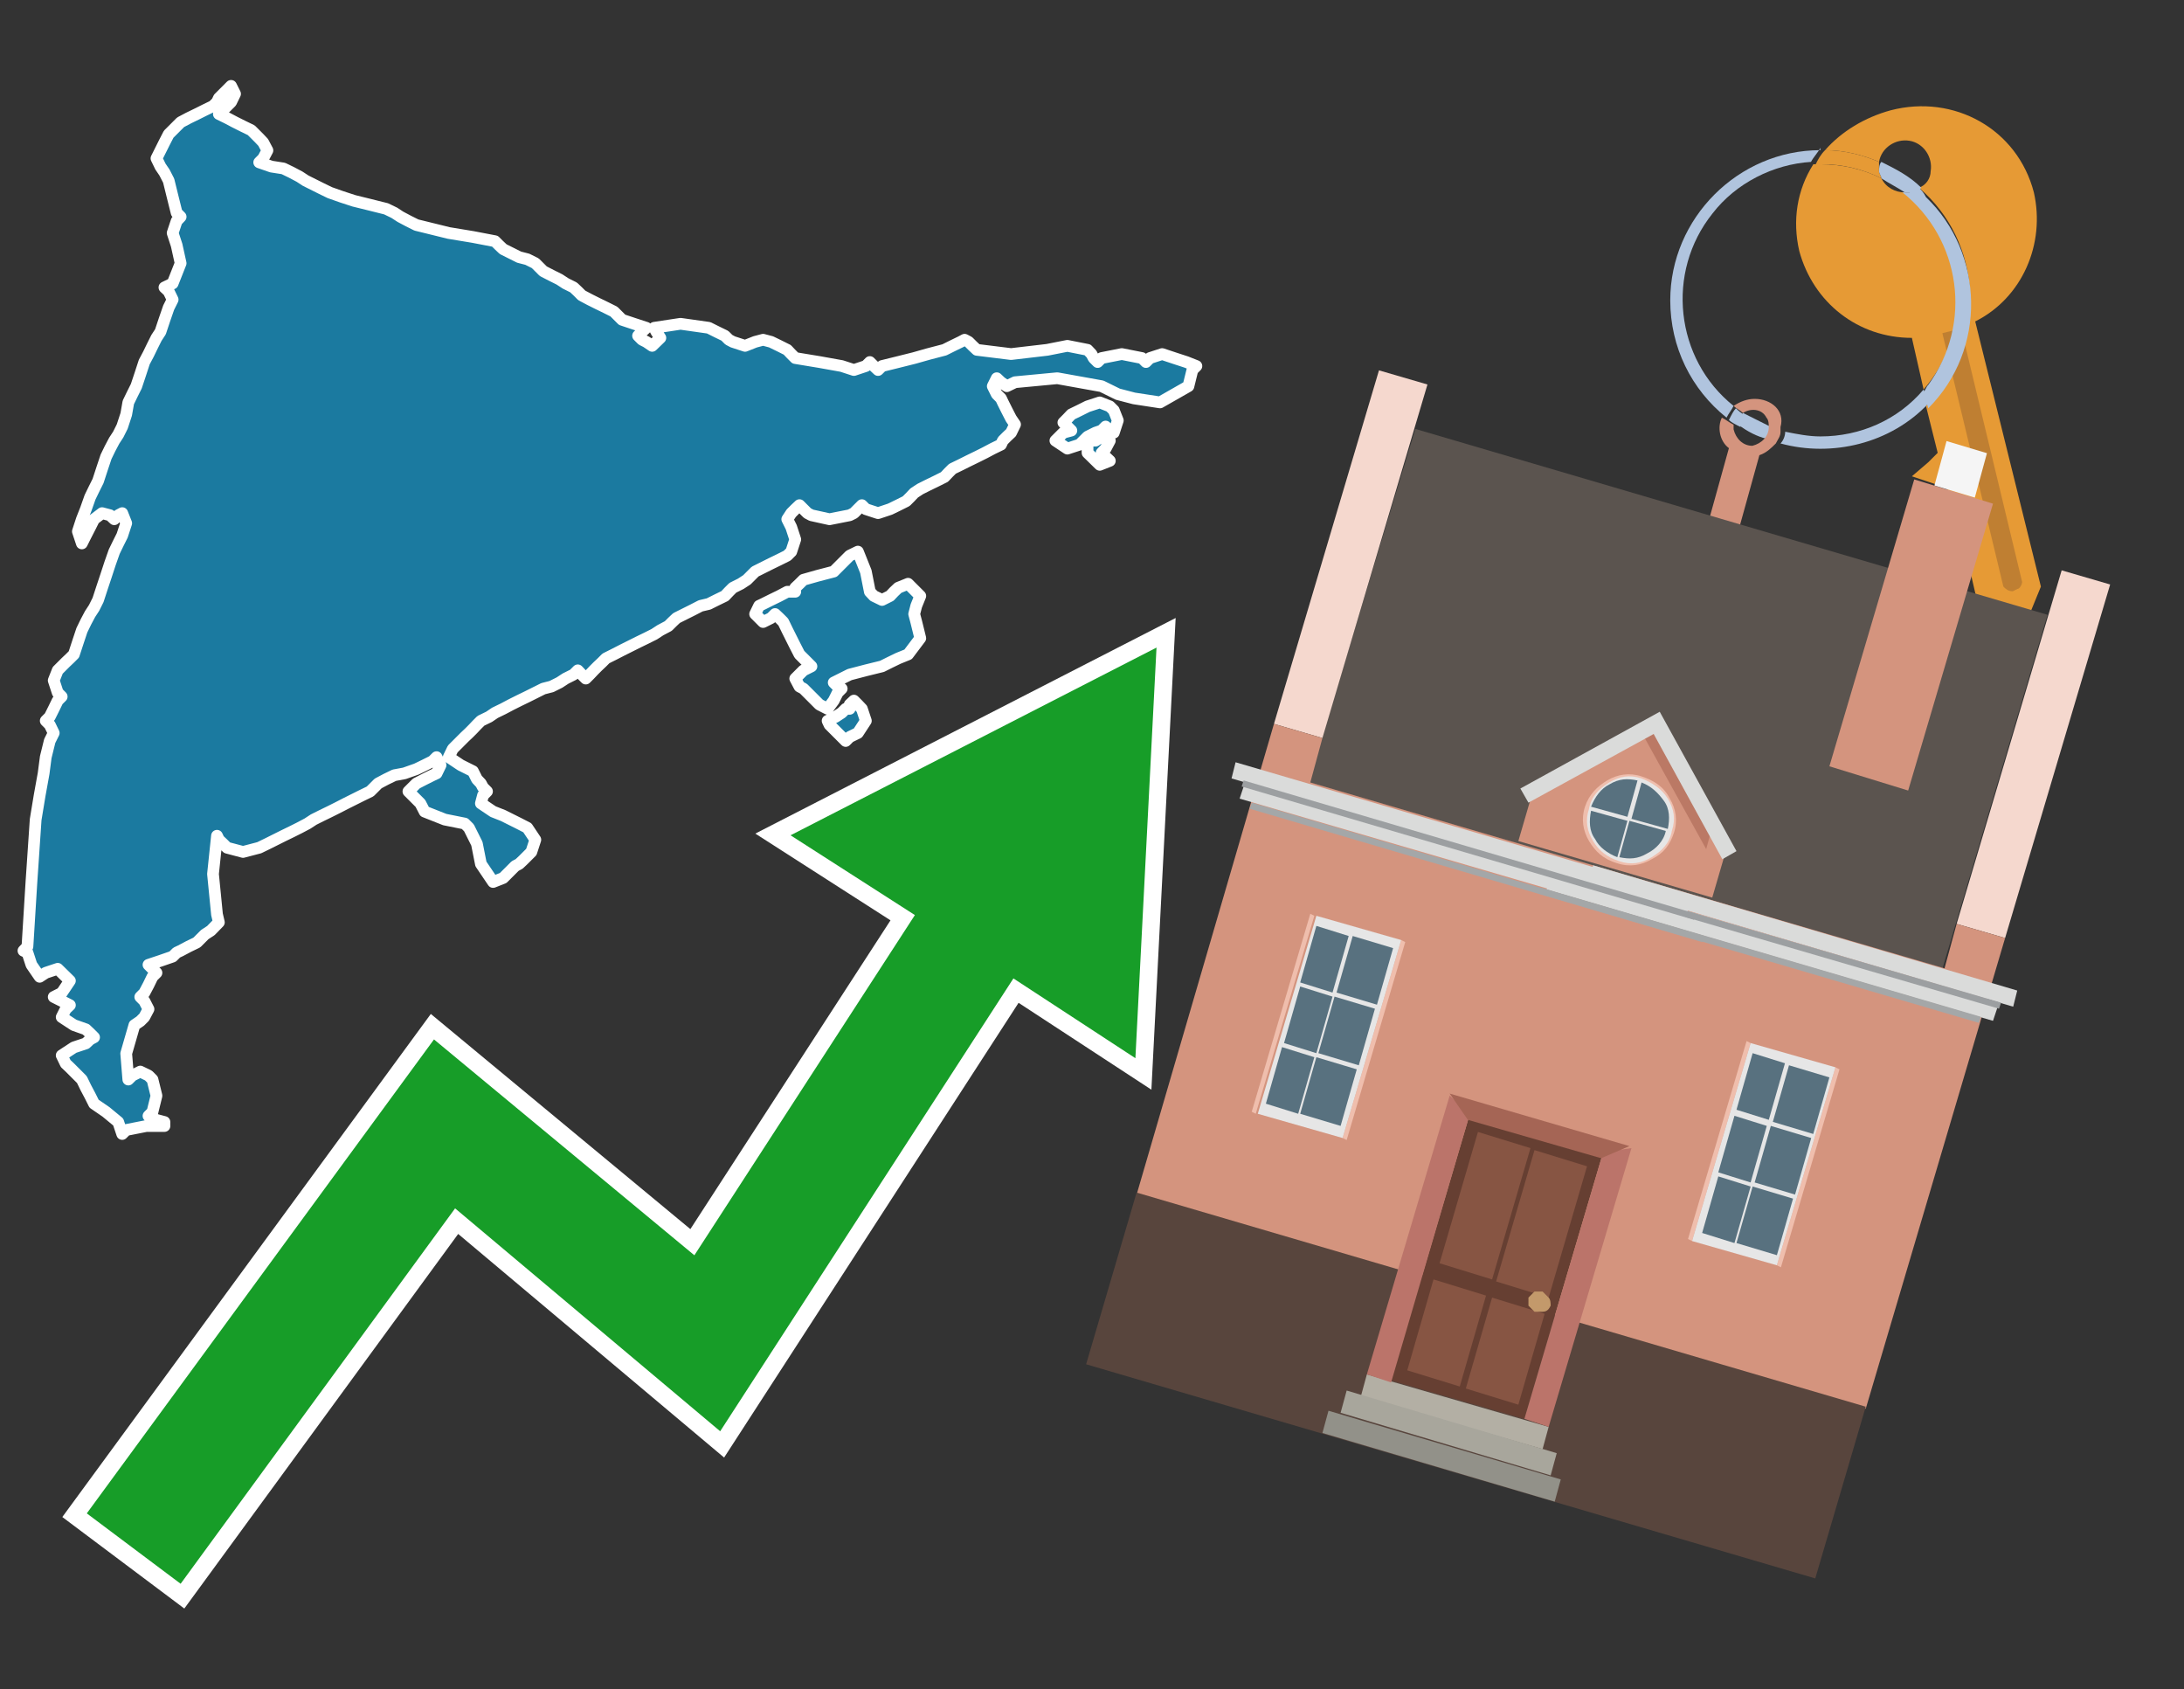 <?xml version="1.0" encoding="utf-8"?>
<!-- Generator: Adobe Illustrator 26.0.3, SVG Export Plug-In . SVG Version: 6.00 Build 0)  -->
<svg version="1.1" id="Text" xmlns="http://www.w3.org/2000/svg" xmlns:xlink="http://www.w3.org/1999/xlink" x="0px" y="0px"
	 width="93.1px" height="72px" viewBox="0 0 93.1 72" style="enable-background:new 0 0 93.1 72;" xml:space="preserve">
<rect x="0" y="0" width="93.1" height="72" fill="#333333" stroke="none"/>
<style type="text/css">
	.st0{fill:#1B7AA0;stroke:#FFFFFF;stroke-width:0.5;stroke-linejoin:round;}
	.st1{fill:none;stroke:#FFFFFF;stroke-width:1.5;stroke-miterlimit:10;}
	.st2{fill:#179D28;}
	.st3{fill:#E69A35;}
	.st4{fill:#B0C4DE;}
	.st5{fill:#D4947E;}
	.st6{fill:#BF7F32;}
	.st7{fill:#5B544F;}
	.st8{fill:#F5D8CE;}
	.st9{fill:#58453D;}
	.st10{fill:#F5F5F5;}
	.st11{fill:#EFBEAD;}
	.st12{fill:#E6E6E6;}
	.st13{fill:#58717F;}
	.st14{fill:#B3AFA4;}
	.st15{fill:#A8A69C;}
	.st16{fill:#929189;}
	.st17{fill:#663F32;}
	.st18{fill:#875543;}
	.st19{fill:#C3996B;}
	.st20{fill:#BB746A;}
	.st21{fill:#A56555;}
	.st22{fill:#DADBDA;}
	.st23{fill:#A4A7A8;}
	.st24{fill:#9C9FA1;}
	.st25{fill:#BB7965;}
</style>
<path class="st0" d="M36.22,30.03L36.4,29.86L36.57,30.03L36.74,30.21L36.91,30.72L36.57,31.24L36.22,31.41L36.05,31.58L35.88,31.41L35.71,31.24L35.54,31.07L35.36,30.89L35.28,30.72L35.62,30.55L35.88,30.38L36.05,30.21L36.22,30.21ZM33.9,25.05L34.08,24.88L34.25,24.71L34.85,24.54L35.54,24.36L35.71,24.19L35.88,24.02L36.05,23.85L36.22,23.68L36.57,23.51L36.91,24.36L37.08,25.22L37.25,25.4L37.6,25.57L37.94,25.4L38.11,25.22L38.29,25.05L38.71,24.88L39.23,25.4L39.06,25.82L38.97,26.17L39.06,26.51L39.23,27.2L38.71,27.89L38.29,28.06L37.94,28.23L37.6,28.4L36.91,28.57L36.22,28.75L35.88,28.92L35.54,29.09L35.71,29.26L35.88,29.35L35.71,29.52L35.54,29.86L35.28,30.21L34.93,30.03L34.76,29.86L34.59,29.69L34.42,29.52L34.25,29.35L34.08,29.26L33.9,28.92L34.25,28.57L34.59,28.4L34.42,28.23L34.25,28.06L34.08,27.89L33.9,27.54L33.73,27.2L33.56,26.86L33.39,26.51L33.22,26.34L33.04,26.17L32.87,26.34L32.53,26.51L32.19,26.17L32.36,25.82L32.53,25.74L32.87,25.57L33.22,25.4L33.56,25.22L33.9,25.22ZM6.24,47.99L5.38,48.16L5.21,48.33L5.04,47.82L4.52,47.39L4.01,47.04L3.84,46.7L3.66,46.36L3.49,46.01L3.32,45.84L3.15,45.67L2.98,45.5L2.8,45.33L2.63,44.98L3.15,44.64L3.66,44.47L3.84,44.3L4.01,44.21L3.84,44.04L3.66,43.87L3.15,43.69L2.63,43.35L2.8,43.01L2.98,42.84L2.63,42.66L2.29,42.49L2.63,42.32L2.98,41.8L2.46,41.29L1.95,41.46L1.69,41.63L1.34,41.12L1.17,40.6L1.0,40.52L1.17,40.34L1.34,37.59L1.52,34.93L1.69,33.9L1.86,32.96L1.95,32.27L2.12,31.58L2.29,31.24L2.12,30.89L1.95,30.72L2.12,30.55L2.29,30.21L2.46,29.86L2.63,29.69L2.46,29.52L2.29,29.0L2.46,28.57L2.63,28.4L2.8,28.23L2.98,28.06L3.15,27.89L3.32,27.37L3.49,26.86L3.66,26.51L3.84,26.17L4.01,25.91L4.18,25.57L4.35,25.05L4.52,24.54L4.69,24.02L4.87,23.51L5.04,23.16L5.21,22.82L5.38,22.3L5.21,21.87L5.04,21.96L4.87,22.13L4.69,21.96L4.35,21.87L4.01,22.13L3.84,22.47L3.66,22.82L3.49,23.16L3.32,22.65L3.49,22.13L3.66,21.7L3.84,21.19L4.01,20.84L4.18,20.5L4.35,19.98L4.52,19.47L4.69,19.12L4.87,18.78L5.04,18.52L5.21,18.18L5.38,17.66L5.47,17.15L5.64,16.8L5.81,16.46L5.98,15.95L6.15,15.43L6.33,15.09L6.5,14.74L6.67,14.4L6.84,14.14L7.01,13.63L7.19,13.11L7.36,12.77L7.19,12.42L7.01,12.25L7.36,12.08L7.7,11.22L7.53,10.45L7.36,9.93L7.53,9.42L7.7,9.24L7.53,9.07L7.36,8.39L7.19,7.7L7.01,7.35L6.84,7.1L6.67,6.75L6.84,6.41L7.01,6.07L7.19,5.72L7.36,5.55L7.53,5.38L7.7,5.21L8.04,5.03L8.39,4.86L8.73,4.69L9.08,4.52L9.25,4.35L9.33,4.18L9.51,4.0L9.68,3.83L9.85,3.66L10.02,4.0L9.85,4.35L9.68,4.52L9.51,4.69L9.33,4.86L9.68,5.03L10.02,5.21L10.36,5.38L10.71,5.55L10.88,5.72L11.05,5.89L11.22,6.07L11.4,6.41L11.22,6.75L11.05,6.92L11.57,7.1L12.08,7.18L12.43,7.35L12.77,7.53L13.03,7.7L13.37,7.87L13.71,8.04L14.06,8.21L14.57,8.39L15.09,8.56L15.78,8.73L16.46,8.9L16.81,9.07L17.07,9.24L17.41,9.42L17.75,9.59L18.44,9.76L19.13,9.93L20.16,10.1L21.1,10.28L21.27,10.45L21.45,10.62L21.79,10.79L22.13,10.96L22.48,11.05L22.82,11.22L22.99,11.39L23.16,11.56L23.51,11.74L23.85,11.91L24.11,12.08L24.45,12.25L24.63,12.42L24.8,12.59L25.14,12.77L25.48,12.94L25.83,13.11L26.17,13.28L26.34,13.45L26.52,13.63L27.03,13.8L27.55,13.97L27.37,14.14L27.2,14.31L27.37,14.48L27.55,14.57L27.8,14.74L28.15,14.4L27.98,14.14L27.89,13.97L29.01,13.8L30.21,13.97L30.55,14.14L30.9,14.31L31.07,14.48L31.24,14.57L31.76,14.74L32.19,14.57L32.53,14.48L32.87,14.57L33.22,14.74L33.56,14.91L33.73,15.09L33.9,15.26L34.93,15.43L35.88,15.6L36.4,15.77L36.91,15.6L37.08,15.43L37.25,15.6L37.43,15.77L37.6,15.6L38.29,15.43L38.97,15.26L39.57,15.09L40.26,14.91L40.6,14.74L40.95,14.57L41.12,14.48L41.29,14.57L41.46,14.74L41.64,14.91L43.1,15.09L44.64,14.91L45.5,14.74L46.36,14.91L46.53,15.09L46.62,15.26L46.79,15.43L46.96,15.26L47.82,15.09L48.68,15.26L48.85,15.43L49.02,15.26L49.54,15.09L50.05,15.26L50.57,15.43L51.0,15.6L50.83,15.77L50.66,16.46L49.45,17.15L48.34,16.98L47.65,16.8L46.96,16.46L45.07,16.12L43.27,16.29L42.92,16.46L42.67,16.29L42.49,16.12L42.32,16.46L42.49,16.8L42.67,16.98L42.75,17.15L42.92,17.49L43.1,17.84L43.27,18.09L43.1,18.44L42.92,18.61L42.75,18.78L42.67,18.95L42.32,19.12L41.98,19.3L41.64,19.47L41.29,19.64L40.95,19.81L40.6,19.98L40.43,20.15L40.26,20.33L39.92,20.5L39.57,20.67L39.23,20.84L38.97,21.01L38.8,21.19L38.63,21.36L38.29,21.53L37.94,21.7L37.43,21.87L36.91,21.7L36.74,21.53L36.57,21.7L36.4,21.87L36.22,21.96L35.36,22.13L34.59,21.96L34.42,21.87L34.25,21.7L34.08,21.53L33.9,21.7L33.73,21.87L33.56,22.13L33.73,22.47L33.9,22.99L33.73,23.51L33.56,23.68L33.22,23.85L32.87,24.02L32.53,24.19L32.19,24.36L32.01,24.54L31.84,24.71L31.58,24.88L31.24,25.05L31.07,25.22L30.9,25.4L30.55,25.57L30.21,25.74L29.87,25.82L29.52,26.0L29.18,26.17L28.84,26.34L28.66,26.51L28.49,26.68L28.15,26.86L27.89,27.03L27.55,27.2L27.2,27.37L26.86,27.54L26.52,27.71L26.17,27.89L25.83,28.06L25.66,28.23L25.48,28.4L25.31,28.57L25.14,28.75L24.97,28.92L24.8,28.75L24.63,28.57L24.45,28.75L24.11,28.92L23.85,29.09L23.51,29.26L23.16,29.35L22.82,29.52L22.48,29.69L22.13,29.86L21.79,30.03L21.45,30.21L21.1,30.38L20.85,30.55L20.5,30.72L20.33,30.89L20.16,31.07L19.99,31.24L19.81,31.41L19.64,31.58L19.47,31.75L19.3,31.92L19.13,32.27L19.64,32.61L20.16,32.87L20.33,33.21L20.5,33.39L20.59,33.56L20.76,33.73L20.59,33.9L20.5,34.24L21.02,34.59L21.45,34.76L21.79,34.93L22.13,35.1L22.48,35.28L22.82,35.79L22.65,36.31L22.48,36.48L22.31,36.65L22.13,36.82L21.96,36.91L21.79,37.08L21.62,37.25L21.45,37.42L21.02,37.59L20.5,36.82L20.33,35.96L20.16,35.62L19.99,35.28L19.81,35.1L18.96,34.93L18.1,34.59L17.92,34.24L17.75,34.07L17.58,33.9L17.41,33.73L17.58,33.56L17.75,33.39L18.1,33.21L18.44,33.04L18.61,32.96L18.78,32.61L18.61,32.27L18.44,32.44L18.1,32.61L17.75,32.78L17.24,32.96L16.81,33.04L16.46,33.21L16.12,33.39L15.95,33.56L15.78,33.73L15.43,33.9L15.09,34.07L14.75,34.24L14.4,34.42L14.06,34.59L13.71,34.76L13.37,34.93L13.11,35.1L12.77,35.28L12.43,35.45L12.08,35.62L11.74,35.79L11.4,35.96L11.05,36.13L10.36,36.31L9.68,36.13L9.51,35.96L9.33,35.79L9.25,35.62L9.08,37.25L9.25,38.97L9.33,39.31L8.99,39.66L8.73,39.83L8.56,40.0L8.39,40.17L8.04,40.34L7.7,40.52L7.53,40.6L7.36,40.77L6.84,40.95L6.33,41.12L6.5,41.29L6.67,41.46L6.5,41.63L6.33,41.98L6.15,42.32L5.98,42.49L6.15,42.66L6.33,43.01L6.15,43.35L5.98,43.52L5.73,43.69L5.38,44.9L5.47,46.01L5.64,45.84L5.98,45.67L6.33,45.84L6.5,46.01L6.67,46.7L6.5,47.39L6.33,47.56L6.67,47.73L7.01,47.82L7.01,47.99ZM47.31,18.35L47.13,18.18L46.96,18.35L46.7,18.44L46.36,18.61L46.19,18.78L46.02,18.95L45.5,19.12L44.99,18.78L45.33,18.44L45.67,18.35L45.5,18.18L45.33,18.01L45.5,17.84L45.67,17.66L46.02,17.49L46.36,17.32L46.88,17.15L47.31,17.32L47.48,17.49L47.65,17.92L47.48,18.44L47.31,18.44ZM46.7,18.78L46.96,18.61L47.13,18.44L47.31,18.78L47.13,19.12L46.96,19.3L47.13,19.47L47.31,19.64L46.88,19.81L46.36,19.3L46.36,18.78Z"/>
<polygon class="st1" points="49.3,27.6 33.7,35.6 39,39 29.6,53.5 18.5,44.3 3.7,64.5 7.7,67.5 19.4,51.5 30.7,61 43.2,41.7 
	48.4,45.1 "/>
<polygon class="st2" points="49.3,27.6 33.7,35.6 39,39 29.6,53.5 18.5,44.3 3.7,64.5 7.7,67.5 19.4,51.5 30.7,61 43.2,41.7 
	48.4,45.1 "/>
<path class="st3" d="M80.2,7.6c0-0.1-0.1-0.2-0.1-0.3c0-0.1,0-0.3,0-0.4c-0.7-0.3-1.5-0.5-2.3-0.5c-0.2,0.2-0.3,0.4-0.4,0.6
	c0.1,0,0.2,0,0.3,0C78.5,7,79.4,7.2,80.2,7.6z"/>
<path class="st4" d="M77.6,6.4c-3.5,0-6.4,2.9-6.4,6.4c0,2,0.9,3.8,2.4,5c0.1-0.2,0.2-0.3,0.3-0.5c-2.5-2-2.9-5.7-0.9-8.2
	c1-1.3,2.6-2.1,4.2-2.2c0.1-0.2,0.3-0.4,0.4-0.6V6.4z"/>
<path class="st3" d="M84.2,13.7c2-1,3-3.3,2.5-5.5C86,5.5,83.3,4,80.6,4.7c-1.1,0.3-2.1,0.9-2.8,1.7c0.8,0,1.6,0.2,2.3,0.5
	c0.1-0.6,0.7-1,1.3-0.9c0.6,0.1,1,0.7,0.9,1.3c0,0.3-0.2,0.6-0.5,0.7c2.7,2.3,2.9,6.4,0.6,9c-0.1,0.1-0.2,0.2-0.3,0.3l0.5,2
	l-0.4,0.4l-0.7,0.6l0.9,0.3l0.6,0.2l0.1,0.3l-0.4,0.4L82,22.1l0.9,0.3l0.6,0.2l0.1,0.3l-0.4,0.4l-0.7,0.6l0.9,0.3l0.6,0.2l0.3,1.3
	l1.8,1.5L87,25L84.2,13.7z"/>
<path class="st3" d="M81.2,8.2c-0.4,0-0.8-0.2-1-0.6C79.4,7.2,78.5,7,77.6,7c-0.1,0-0.2,0-0.3,0c-0.7,1.1-0.9,2.4-0.6,3.7
	c0.6,2.2,2.5,3.7,4.8,3.7l0.5,2.2c2.1-2.4,1.9-6.1-0.6-8.2C81.3,8.3,81.2,8.3,81.2,8.2z"/>
<path class="st4" d="M74.1,18.1c0.4,0.3,0.8,0.5,1.2,0.6c0.1-0.1,0.2-0.3,0.2-0.5l0,0c-0.4-0.2-0.8-0.4-1.2-0.6
	C74.2,17.8,74.1,17.9,74.1,18.1z"/>
<path class="st4" d="M74.4,17.7c-0.2-0.1-0.3-0.2-0.4-0.3c-0.1,0.1-0.2,0.3-0.3,0.5c0.1,0.1,0.3,0.2,0.5,0.3
	C74.1,17.9,74.2,17.8,74.4,17.7z"/>
<path class="st5" d="M74.8,17c-0.3,0-0.6,0.1-0.9,0.3c0.1,0.1,0.3,0.2,0.4,0.3c0.3-0.2,0.8-0.2,1,0.2c0.1,0.1,0.1,0.3,0.1,0.4l0,0
	c0,0.4-0.3,0.7-0.7,0.8c-0.4,0-0.7-0.3-0.8-0.7c0,0,0,0,0-0.1v-0.1c-0.2-0.1-0.3-0.2-0.5-0.3c-0.2,0.4-0.1,1,0.3,1.3l-1,3.6L74,23
	l1-3.6c0.3-0.1,0.5-0.3,0.7-0.5c0.1-0.2,0.2-0.3,0.2-0.5c0-0.1,0-0.1,0-0.2C76.1,17.5,75.5,17,74.8,17z"/>
<path class="st6" d="M86,25.1l-0.2,0.1c-0.2,0-0.3-0.1-0.4-0.2l0,0l-2.6-10.8l0.8-0.2l2.6,10.8C86.2,24.9,86.1,25.1,86,25.1L86,25.1
	z"/>
<path class="st4" d="M80.1,7.3c0,0.1,0.1,0.2,0.1,0.3c0.3,0.2,0.7,0.4,1,0.6c0.1,0,0.2,0,0.3,0c0.1,0,0.3-0.1,0.4-0.2
	c-0.5-0.5-1.1-0.8-1.7-1.1C80.1,7,80.1,7.2,80.1,7.3z"/>
<path class="st4" d="M77.6,18.6c-0.5,0-1-0.1-1.5-0.2c0,0.2-0.1,0.4-0.2,0.5c2.2,0.6,4.7,0,6.3-1.7L82,16.6
	C80.9,17.9,79.3,18.6,77.6,18.6z"/>
<path class="st4" d="M81.8,8c-0.1,0.1-0.2,0.1-0.4,0.2c-0.1,0-0.2,0-0.3,0c2.5,2,3,5.6,1.1,8.2c-0.1,0.1-0.1,0.2-0.2,0.3l0.2,0.7
	c2.5-2.5,2.4-6.6-0.1-9C82,8.2,81.9,8.1,81.8,8L81.8,8z"/>
<g>
	<g transform="matrix( 0.861, 0, 0, 0.861, 2148,666.7) ">
		<g>
			<g id="Symbol_9_0_Layer2_0_MEMBER_8_MEMBER_0_FILL_3_">
				<path class="st7" d="M-2424.7-753.1l-5.3,17.5l31.4,9.2l5.2-17.5L-2424.7-753.1z"/>
			</g>
		</g>
	</g>
	<g transform="matrix( 0.861, 0, 0, 0.861, 2148,666.7) ">
		<g>
			<g id="Symbol_9_0_Layer2_0_MEMBER_8_MEMBER_1_FILL_3_">
				<path class="st8" d="M-2424.1-755.3l-2.4-0.7l-5.2,17.5l2.4,0.7L-2424.1-755.3z"/>
			</g>
		</g>
	</g>
	<g transform="matrix( 0.861, 0, 0, 0.861, 2148,666.7) ">
		<g>
			<g id="Symbol_9_0_Layer2_0_MEMBER_8_MEMBER_2_FILL_3_">
				<path class="st8" d="M-2392.7-746.1l-5.2,17.5l2.4,0.7l5.2-17.5L-2392.7-746.1z"/>
			</g>
		</g>
	</g>
	<g transform="matrix( 0.861, 0, 0, 0.861, 2148,666.7) ">
		<g>
			<g id="Symbol_9_0_Layer2_0_MEMBER_8_MEMBER_3_FILL_3_">
				<path class="st5" d="M-2395.5-727.9l-2.4-0.7l-0.6,2.2l-31.4-9.2l0.6-2.2l-2.4-0.7l-6.8,23.3l36.1,10.6L-2395.5-727.9z"/>
			</g>
		</g>
	</g>
	<g transform="matrix( 0.861, 0, 0, 0.861, 2148,666.7) ">
		<g>
			<g id="Symbol_9_0_Layer2_0_MEMBER_8_MEMBER_4_FILL_3_">
				<path class="st9" d="M-2438.5-715.3l-2.5,8.5l36.1,10.6l2.5-8.5L-2438.5-715.3z"/>
			</g>
		</g>
	</g>
	<g transform="matrix( 0.861, 0, 0, 0.861, 2148,666.7) ">
		<g>
			<g id="Symbol_9_0_Layer2_0_MEMBER_8_MEMBER_5_FILL_3_">
				<path class="st5" d="M-2400.3-735.2l4.2-14.2l-3.9-1.2l-4.2,14.2L-2400.3-735.2z"/>
			</g>
		</g>
	</g>
	<g transform="matrix( 0.861, 0, 0, 0.861, 2148,666.7) ">
		<g>
			<g id="Symbol_9_0_Layer2_0_MEMBER_8_MEMBER_6_FILL_3_">
				<path class="st10" d="M-2396.4-751.9l-2-0.6l-0.6,2.2l2,0.6L-2396.4-751.9z"/>
			</g>
		</g>
	</g>
	<g transform="matrix( 0.861, 0, 0, 0.861, 2148,666.7) ">
		<g>
			<g id="Symbol_9_0_Layer2_0_MEMBER_8_MEMBER_7_MEMBER_0_FILL_3_">
				<path class="st11" d="M-2403.7-721.4l-0.2-0.1l-2.9,9.8l0.2,0.1L-2403.7-721.4z"/>
			</g>
		</g>
	</g>
	<g transform="matrix( 0.861, 0, 0, 0.861, 2148,666.7) ">
		<g>
			<g id="Symbol_9_0_Layer2_0_MEMBER_8_MEMBER_7_MEMBER_1_FILL_3_">
				<path class="st11" d="M-2408.1-722.7l-0.2-0.1l-2.9,9.8l0.2,0.1L-2408.1-722.7z"/>
			</g>
		</g>
	</g>
	<g transform="matrix( 0.861, 0, 0, 0.861, 2148,666.7) ">
		<g>
			<g id="Symbol_9_0_Layer2_0_MEMBER_8_MEMBER_7_MEMBER_2_FILL_3_">
				<path class="st12" d="M-2408.1-722.7l-2.9,9.8l4.2,1.2l2.9-9.8L-2408.1-722.7z"/>
			</g>
		</g>
	</g>
	<g transform="matrix( 0.861, 0, 0, 0.861, 2148,666.7) ">
		<g>
			<g id="Symbol_9_0_Layer2_0_MEMBER_8_MEMBER_7_MEMBER_3_FILL_3_">
				<path class="st13" d="M-2408-715.6l-0.8,2.8l2,0.6l0.8-2.8L-2408-715.6 M-2405-718.2l0.8-2.8l-2-0.6l-0.8,2.8L-2405-718.2
					 M-2405.1-718l-2-0.6l-0.8,2.8l2,0.6L-2405.1-718 M-2408.9-719.1l-0.8,2.8l1.6,0.5l0.8-2.8L-2408.9-719.1 M-2409.7-716.1
					l-0.8,2.8l1.6,0.5l0.8-2.8L-2409.7-716.1 M-2408-722.2l-0.8,2.8l1.6,0.5l0.8-2.8L-2408-722.2z"/>
			</g>
		</g>
	</g>
	<g transform="matrix( 0.861, 0, 0, 0.861, 2148,666.7) ">
		<g>
			<g id="Symbol_9_0_Layer2_0_MEMBER_8_MEMBER_8_MEMBER_0_FILL_3_">
				<path class="st11" d="M-2425.2-727.7l-0.2-0.1l-2.9,9.8l0.2,0.1L-2425.2-727.7z"/>
			</g>
		</g>
	</g>
	<g transform="matrix( 0.861, 0, 0, 0.861, 2148,666.7) ">
		<g>
			<g id="Symbol_9_0_Layer2_0_MEMBER_8_MEMBER_8_MEMBER_1_FILL_3_">
				<path class="st11" d="M-2429.7-729l-0.2-0.1l-2.9,9.8l0.2,0.1L-2429.7-729z"/>
			</g>
		</g>
	</g>
	<g transform="matrix( 0.861, 0, 0, 0.861, 2148,666.7) ">
		<g>
			<g id="Symbol_9_0_Layer2_0_MEMBER_8_MEMBER_8_MEMBER_2_FILL_3_">
				<path class="st12" d="M-2428.3-718l2.9-9.8l-4.2-1.2l-2.9,9.8L-2428.3-718z"/>
			</g>
		</g>
	</g>
	<g transform="matrix( 0.861, 0, 0, 0.861, 2148,666.7) ">
		<g>
			<g id="Symbol_9_0_Layer2_0_MEMBER_8_MEMBER_8_MEMBER_3_FILL_3_">
				<path class="st13" d="M-2431.3-722.5l-0.8,2.8l1.6,0.5l0.8-2.8L-2431.3-722.5 M-2427.6-721.4l-2-0.6l-0.8,2.8l2,0.6
					L-2427.6-721.4 M-2428.8-725.2l0.8-2.8l-1.6-0.5l-0.8,2.8L-2428.8-725.2 M-2428.8-725l-1.6-0.5l-0.8,2.8l1.6,0.5L-2428.8-725
					 M-2426.7-724.4l-2-0.6l-0.8,2.8l2,0.6L-2426.7-724.4 M-2425.8-727.4l-2-0.6l-0.8,2.8l2,0.6L-2425.8-727.4z"/>
			</g>
		</g>
	</g>
	<g transform="matrix( 0.861, 0, 0, 0.861, 2148,666.7) ">
		<g>
			<g id="Symbol_9_0_Layer2_0_MEMBER_8_MEMBER_9_FILL_3_">
				<path class="st14" d="M-2418.4-702.6l0.3-1.1l-9-2.6l-0.3,1.1L-2418.4-702.6z"/>
			</g>
		</g>
	</g>
	<g transform="matrix( 0.861, 0, 0, 0.861, 2148,666.7) ">
		<g>
			<g id="Symbol_9_0_Layer2_0_MEMBER_8_MEMBER_10_FILL_3_">
				<path class="st15" d="M-2418-701.3l0.3-1.1l-10.4-3.1l-0.3,1.1L-2418-701.3z"/>
			</g>
		</g>
	</g>
	<g transform="matrix( 0.861, 0, 0, 0.861, 2148,666.7) ">
		<g>
			<g id="Symbol_9_0_Layer2_0_MEMBER_8_MEMBER_11_FILL_3_">
				<path class="st16" d="M-2417.8-700l0.3-1.1l-11.5-3.4l-0.3,1.1L-2417.8-700z"/>
			</g>
		</g>
	</g>
	<g transform="matrix( 0.861, 0, 0, 0.861, 2148,666.7) ">
		<g>
			<g id="Symbol_9_0_Layer2_0_MEMBER_8_MEMBER_12_MEMBER_0_FILL_101_">
				<path class="st17" d="M-2415.4-717.3l-6.6-1.9l-3.9,13.2l6.6,1.9L-2415.4-717.3z"/>
			</g>
		</g>
	</g>
	<g transform="matrix( 0.861, 0, 0, 0.861, 2148,666.7) ">
		<g>
			<g id="Symbol_9_0_Layer2_0_MEMBER_8_MEMBER_12_MEMBER_1_MEMBER_0_FILL_29_">
				<path class="st18" d="M-2420.9-711l1.9-6.5l-2.6-0.8l-1.9,6.5L-2420.9-711z"/>
			</g>
		</g>
	</g>
	<g transform="matrix( 0.861, 0, 0, 0.861, 2148,666.7) ">
		<g>
			<g id="Symbol_9_0_Layer2_0_MEMBER_8_MEMBER_12_MEMBER_1_MEMBER_1_FILL_27_">
				<path class="st18" d="M-2418.8-717.4l-1.9,6.5l2.6,0.8l1.9-6.5L-2418.8-717.4z"/>
			</g>
		</g>
	</g>
	<g transform="matrix( 0.861, 0, 0, 0.861, 2148,666.7) ">
		<g>
			<g id="Symbol_9_0_Layer2_0_MEMBER_8_MEMBER_12_MEMBER_2_MEMBER_0_FILL_103_">
				<path class="st18" d="M-2422.5-705.7l1.3-4.5l-2.6-0.8l-1.3,4.5L-2422.5-705.7z"/>
			</g>
		</g>
	</g>
	<g transform="matrix( 0.861, 0, 0, 0.861, 2148,666.7) ">
		<g>
			<g id="Symbol_9_0_Layer2_0_MEMBER_8_MEMBER_12_MEMBER_2_MEMBER_1_FILL_176_">
				<path class="st18" d="M-2419.6-704.8l1.3-4.5l-2.6-0.8l-1.3,4.5L-2419.6-704.8z"/>
			</g>
		</g>
	</g>
	<g transform="matrix( 0.861, 0, 0, 0.861, 2148,666.7) ">
		<g>
			<g id="Symbol_9_0_Layer2_0_MEMBER_8_MEMBER_13_FILL_103_">
				<path class="st19" d="M-2418-709.7c0-0.1,0-0.3-0.1-0.4c-0.1-0.1-0.2-0.2-0.3-0.3c-0.1,0-0.3,0-0.4,0c-0.1,0.1-0.2,0.2-0.3,0.3
					c0,0.2,0,0.3,0,0.4c0.1,0.1,0.2,0.2,0.3,0.3c0.2,0,0.3,0,0.4,0C-2418.2-709.4-2418.1-709.5-2418-709.7z"/>
			</g>
		</g>
	</g>
	<g transform="matrix( 0.861, 0, 0, 0.861, 2148,666.7) ">
		<g>
			<g id="Symbol_9_0_Layer2_0_MEMBER_8_MEMBER_14_FILL_7_">
				<path class="st20" d="M-2422-719.2l-1-0.9l-4.1,13.8l1.2,0.4L-2422-719.2z"/>
			</g>
		</g>
	</g>
	<g transform="matrix( 0.861, 0, 0, 0.861, 2148,666.7) ">
		<g>
			<g id="Symbol_9_0_Layer2_0_MEMBER_8_MEMBER_15_FILL_7_">
				<path class="st20" d="M-2414-717.5l-1.4,0.2l-3.9,13.2l1.2,0.4L-2414-717.5z"/>
			</g>
		</g>
	</g>
	<g transform="matrix( 0.861, 0, 0, 0.861, 2148,666.7) ">
		<g>
			<g id="Symbol_9_0_Layer2_0_MEMBER_8_MEMBER_16_FILL_7_">
				<path class="st21" d="M-2423-720.2l0.9,1.3l6.6,1.9l1.4-0.6L-2423-720.2z"/>
			</g>
		</g>
	</g>
	<g transform="matrix( 0.861, 0, 0, 0.861, 2148,666.7) ">
		<g>
			<g id="Symbol_9_0_Layer2_0_MEMBER_8_MEMBER_17_MEMBER_0_FILL_3_">
				<path class="st22" d="M-2417.9-731.2l-0.3,0.9l22.1,6.5l0.3-0.9L-2417.9-731.2z"/>
			</g>
		</g>
	</g>
	<g transform="matrix( 0.861, 0, 0, 0.861, 2148,666.7) ">
		<g>
			<g id="Symbol_9_0_Layer2_0_MEMBER_8_MEMBER_17_MEMBER_1_FILL_3_">
				<path class="st22" d="M-2415.9-731.5l-0.2,0.8l21,6.2l0.2-0.8L-2415.9-731.5z"/>
			</g>
		</g>
	</g>
	<g transform="matrix( 0.861, 0, 0, 0.861, 2148,666.7) ">
		<g>
			<g id="Symbol_9_0_Layer2_0_MEMBER_8_MEMBER_17_MEMBER_2_FILL_3_">
				<path class="st23" d="M-2418.5-730.4l-0.1,0.3l21.8,6.4l0.1-0.3L-2418.5-730.4z"/>
			</g>
		</g>
	</g>
	<g transform="matrix( 0.861, 0, 0, 0.861, 2148,666.7) ">
		<g>
			<g id="Symbol_9_0_Layer2_0_MEMBER_8_MEMBER_17_MEMBER_3_FILL_3_">
				<path class="st24" d="M-2417.6-731.1l-0.1,0.3l21.9,6.4l0.1-0.3L-2417.6-731.1z"/>
			</g>
		</g>
	</g>
	<g transform="matrix( 0.861, 0, 0, 0.861, 2148,666.7) ">
		<g>
			<g id="Symbol_9_0_Layer2_0_MEMBER_8_MEMBER_17_MEMBER_4_FILL_3_">
				<path class="st22" d="M-2411.5-728.4l0.3-0.9l-21.9-6.4l-0.3,0.9L-2411.5-728.4z"/>
			</g>
		</g>
	</g>
	<g transform="matrix( 0.861, 0, 0, 0.861, 2148,666.7) ">
		<g>
			<g id="Symbol_9_0_Layer2_0_MEMBER_8_MEMBER_17_MEMBER_5_FILL_3_">
				<path class="st22" d="M-2412.3-729.5l0.2-0.8l-21.5-6.3l-0.2,0.8L-2412.3-729.5z"/>
			</g>
		</g>
	</g>
	<g transform="matrix( 0.861, 0, 0, 0.861, 2148,666.7) ">
		<g>
			<g id="Symbol_9_0_Layer2_0_MEMBER_8_MEMBER_17_MEMBER_6_FILL_3_">
				<path class="st23" d="M-2410.5-727.7l0.1-0.3l-22.4-6.6l-0.1,0.3L-2410.5-727.7z"/>
			</g>
		</g>
	</g>
	<g transform="matrix( 0.861, 0, 0, 0.861, 2148,666.7) ">
		<g>
			<g id="Symbol_9_0_Layer2_0_MEMBER_8_MEMBER_17_MEMBER_7_FILL_3_">
				<path class="st24" d="M-2410.9-728.8l0.1-0.3l-22.4-6.6l-0.1,0.3L-2410.9-728.8z"/>
			</g>
		</g>
	</g>
	<g transform="matrix( 0.861, 0, 0, 0.861, 2148,666.7) ">
		<g>
			<g id="Symbol_9_0_Layer2_0_MEMBER_8_MEMBER_18_FILL_3_">
				<path class="st5" d="M-2412.6-738.8l-6.3,3.7l-0.7,2.4l9.6,2.8l0.7-2.4L-2412.6-738.8z"/>
			</g>
		</g>
	</g>
	<g transform="matrix( 0.861, 0, 0, 0.861, 2148,666.7) ">
		<g>
			<g id="Symbol_9_0_Layer2_0_MEMBER_8_MEMBER_19_FILL_3_">
				<path class="st25" d="M-2412.8-738.5l-0.6,0.6l3.1,5.6l0.3-1.1L-2412.8-738.5z"/>
			</g>
		</g>
	</g>
	<g transform="matrix( 0.861, 0, 0, 0.861, 2148,666.7) ">
		<g>
			<g id="Symbol_9_0_Layer2_0_MEMBER_8_MEMBER_20_FILL_3_">
				<path class="st22" d="M-2419.1-734.6l6.2-3.4l3.4,6.2l0.7-0.4l-3.8-6.9l-6.9,3.8L-2419.1-734.6z"/>
			</g>
		</g>
	</g>
	<g transform="matrix( 0.861, 0, 0, 0.861, 2148,666.7) ">
		<g>
			<g id="Symbol_9_0_Layer2_0_MEMBER_8_MEMBER_21_MEMBER_0_FILL_3_">
				<path class="st11" d="M-2413.5-735.9c-0.6-0.2-1.2-0.1-1.7,0.2c-0.5,0.3-0.9,0.7-1.1,1.3c-0.2,0.6-0.1,1.2,0.2,1.7
					c0.3,0.5,0.7,0.9,1.4,1.1c0.6,0.2,1.2,0.1,1.7-0.2c0.6-0.3,0.9-0.7,1.1-1.3c0.2-0.6,0.1-1.2-0.2-1.7
					C-2412.4-735.4-2412.9-735.7-2413.5-735.9z"/>
			</g>
		</g>
	</g>
	<g transform="matrix( 0.861, 0, 0, 0.861, 2148,666.7) ">
		<g>
			<g id="Symbol_9_0_Layer2_0_MEMBER_8_MEMBER_21_MEMBER_1_FILL_3_">
				<path class="st12" d="M-2413.5-735.8c-0.6-0.2-1.1-0.1-1.6,0.2c-0.5,0.3-0.9,0.7-1,1.3c-0.2,0.6-0.1,1.1,0.2,1.6
					c0.3,0.5,0.7,0.8,1.3,1s1.1,0.1,1.6-0.2c0.5-0.3,0.9-0.7,1-1.3c0.2-0.6,0.1-1.1-0.2-1.6C-2412.5-735.3-2413-735.6-2413.5-735.8z
					"/>
			</g>
		</g>
	</g>
	<g transform="matrix( 0.861, 0, 0, 0.861, 2148,666.7) ">
		<g>
			<g id="Symbol_9_0_Layer2_0_MEMBER_8_MEMBER_21_MEMBER_2_MEMBER_0_FILL_3_">
				<path class="st13" d="M-2414.2-733.7l-1.8-0.5c-0.1,0.5-0.1,1,0.2,1.4c0.2,0.4,0.6,0.7,1.1,0.9L-2414.2-733.7z"/>
			</g>
		</g>
	</g>
	<g transform="matrix( 0.861, 0, 0, 0.861, 2148,666.7) ">
		<g>
			<g id="Symbol_9_0_Layer2_0_MEMBER_8_MEMBER_21_MEMBER_2_MEMBER_1_FILL_3_">
				<path class="st13" d="M-2414.2-733.9l0.5-1.8c-0.5-0.1-0.9-0.1-1.4,0.2c-0.4,0.2-0.7,0.6-0.9,1.1L-2414.2-733.9z"/>
			</g>
		</g>
	</g>
	<g transform="matrix( 0.861, 0, 0, 0.861, 2148,666.7) ">
		<g>
			<g id="Symbol_9_0_Layer2_0_MEMBER_8_MEMBER_21_MEMBER_2_MEMBER_2_FILL_3_">
				<path class="st13" d="M-2412.3-733.2l-1.8-0.5l-0.5,1.8c0.5,0.1,0.9,0.1,1.4-0.2C-2412.8-732.3-2412.4-732.7-2412.3-733.2z"/>
			</g>
		</g>
	</g>
	<g transform="matrix( 0.861, 0, 0, 0.861, 2148,666.7) ">
		<g>
			<g id="Symbol_9_0_Layer2_0_MEMBER_8_MEMBER_21_MEMBER_2_MEMBER_3_FILL_3_">
				<path class="st13" d="M-2413.5-735.6l-0.5,1.8l1.8,0.5c0.1-0.5,0.1-1-0.2-1.4C-2412.7-735.1-2413-735.4-2413.5-735.6z"/>
			</g>
		</g>
	</g>
</g>
</svg>
